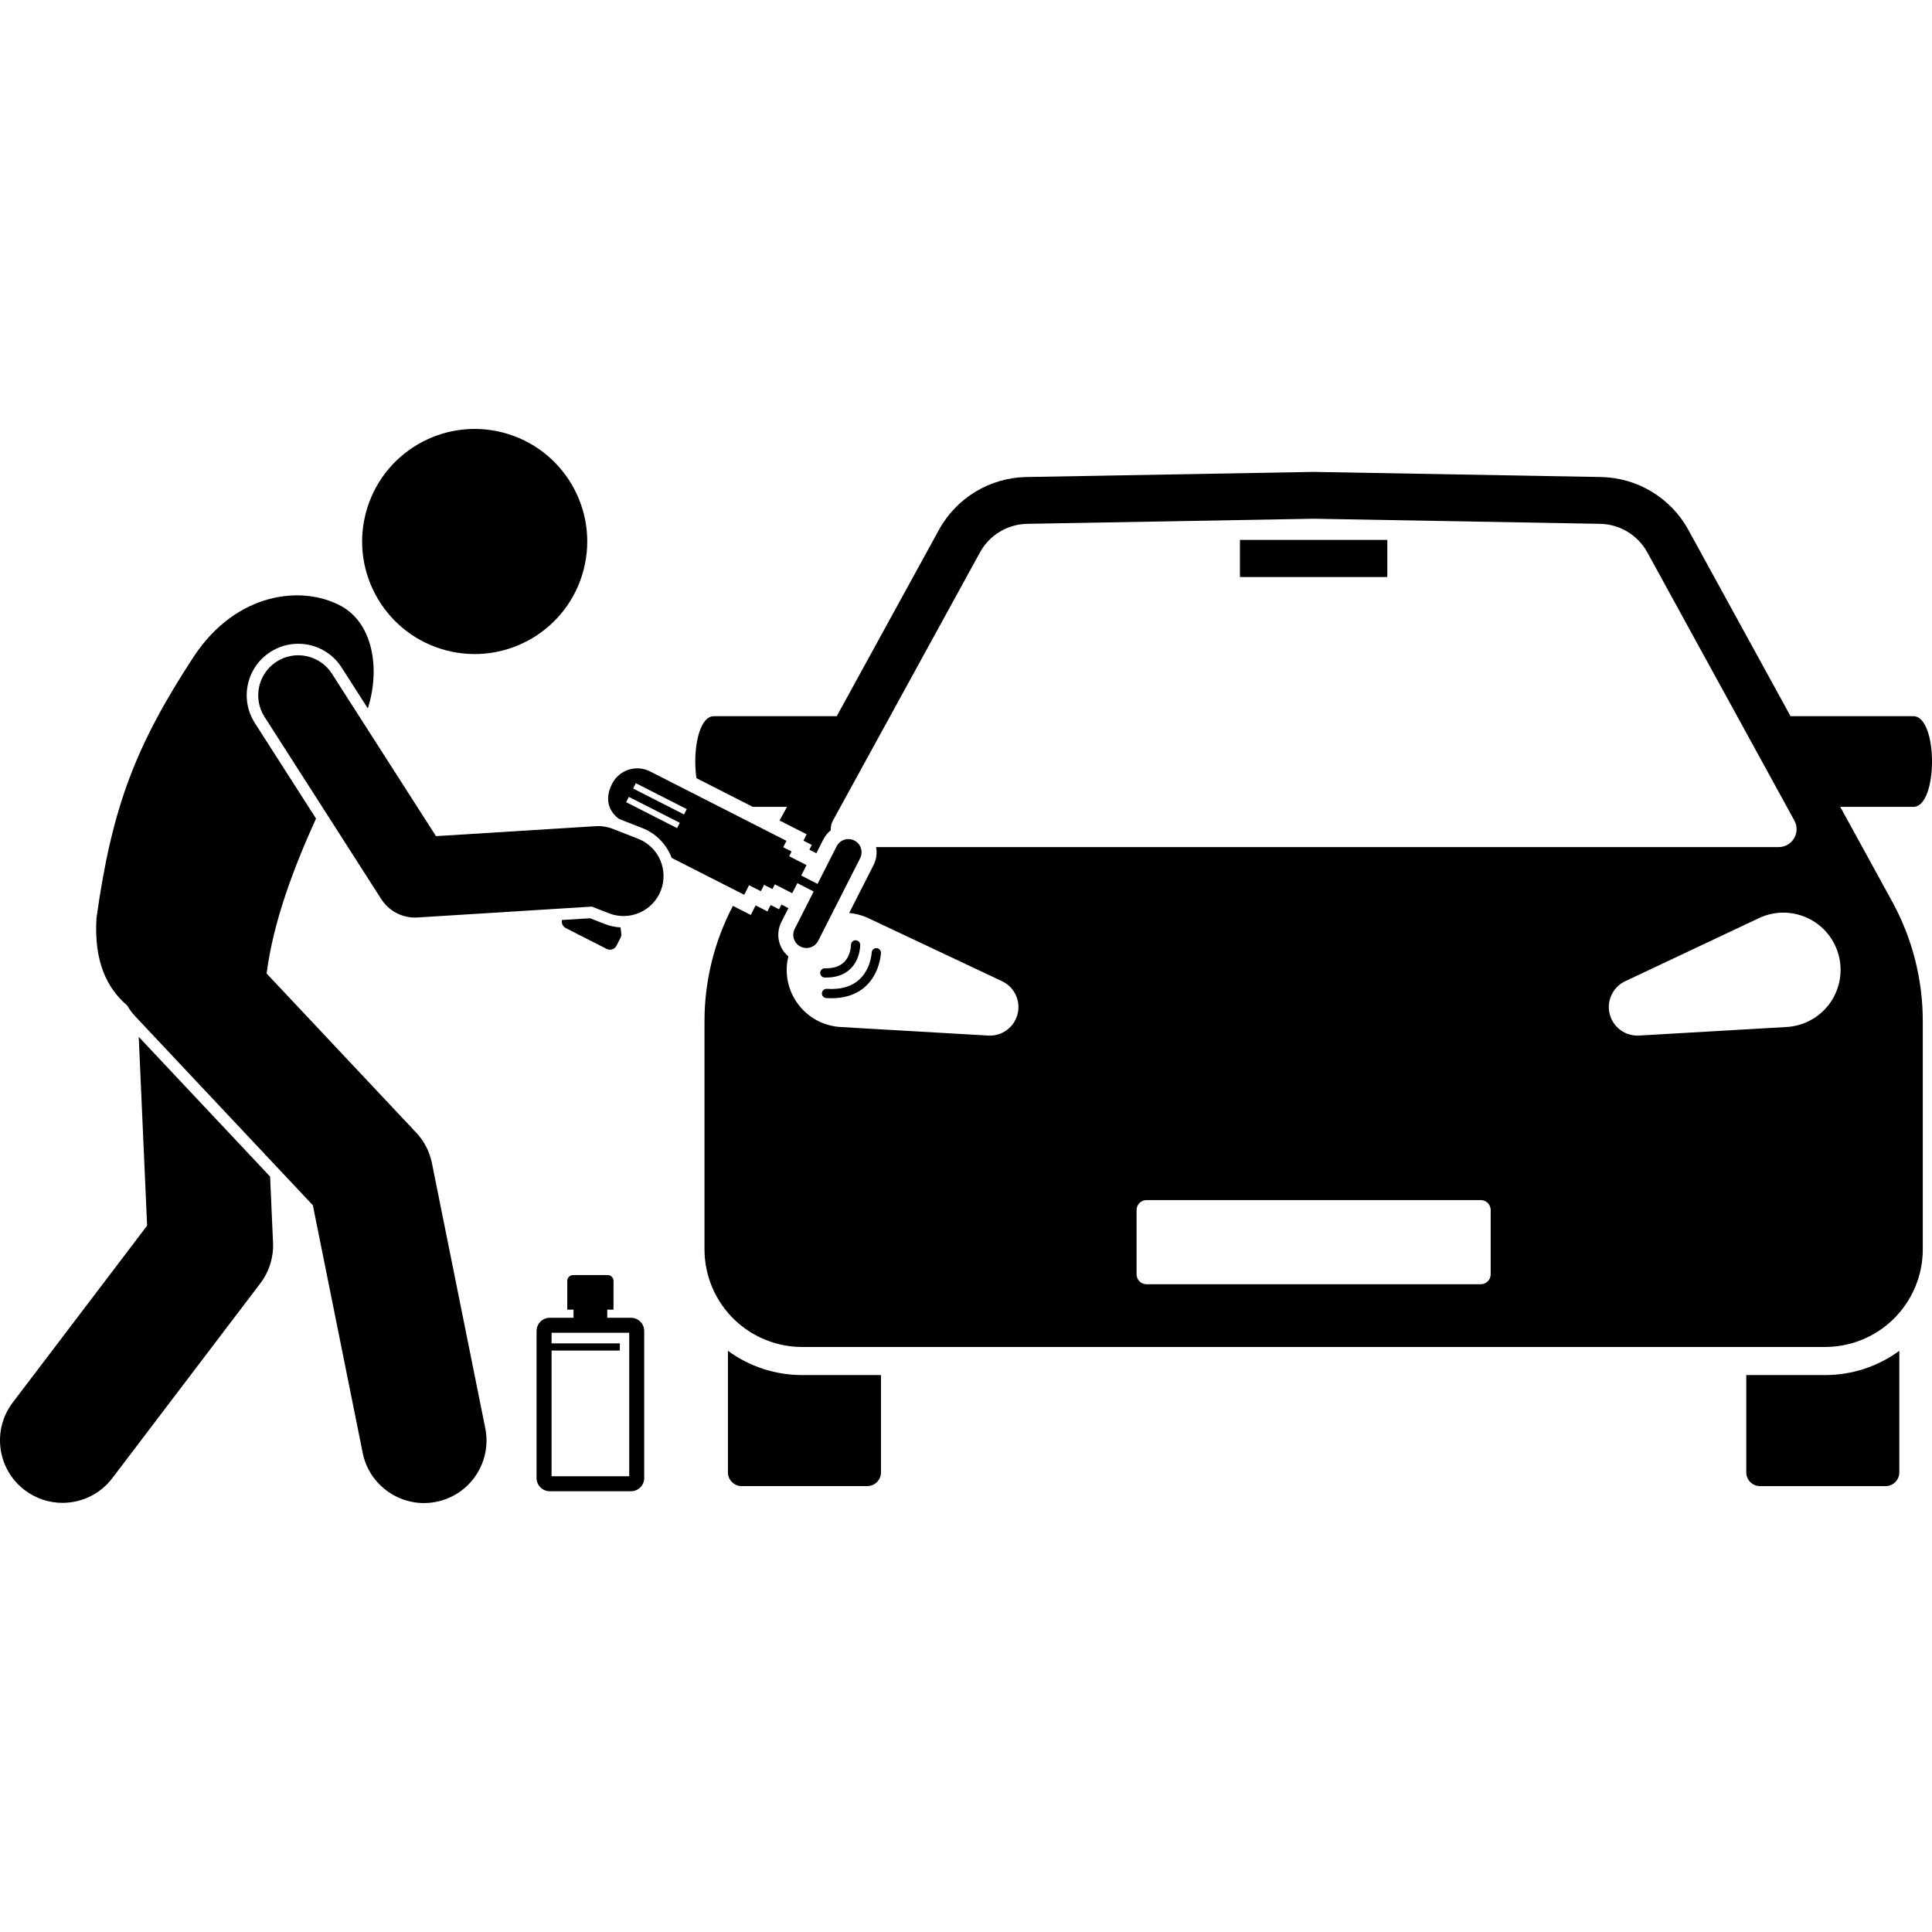 <svg xmlns="http://www.w3.org/2000/svg" id="Layer_1" height="512" viewBox="0 0 386.273 214.756" width="512"><g><path d="m160.377 189.161c-5.389 0-10.552-1.707-14.839-4.85v.479 23.823c0 1.52 1.232 2.752 2.752 2.752h25.097c1.52 0 2.752-1.232 2.752-2.752v-19.068-.385h-15.763z"></path><path d="m379.74 208.614v-23.824-.478c-4.287 3.143-9.451 4.851-14.84 4.851h-15.761v.385 19.068c0 1.52 1.232 2.752 2.752 2.752h25.097c1.52 0 2.752-1.232 2.752-2.752z"></path><path d="m364.901 183.546c4.997 0 9.803-1.915 13.43-5.351 3.893-3.688 6.098-8.814 6.098-14.176v-45.636c0-8.354-2.106-16.572-6.122-23.896l-10.377-18.923h14.604c4.987 0 4.987-18.135 0-18.135h-24.548l-20.427-37.249c-3.511-6.403-10.183-10.434-17.484-10.565l-57.435-1.026-57.434 1.026c-7.301.13-13.973 4.162-17.484 10.565l-20.427 37.249h-24.547c-3.117 0-4.286 7.085-3.506 12.398l11.273 5.737h6.837l-1.492 2.72 5.423 2.76-.649 1.276 1.672.853-.483.95 1.387.709 1.395-2.746c.37-.729.883-1.349 1.493-1.84-.043-.645.085-1.316.433-1.951l29.401-53.613c1.897-3.459 5.502-5.638 9.447-5.708l57.265-1.022 57.268 1.022c3.944.07 7.548 2.248 9.444 5.707l29.402 53.615c1.31 2.388-.418 5.306-3.142 5.306h-180.455c.223 1.18.078 2.439-.507 3.59l-4.869 9.585c1.353.127 2.66.487 3.824 1.032l26.741 12.613c2.852 1.345 4.074 4.747 2.729 7.599-1.024 2.169-3.239 3.393-5.495 3.265l-29.516-1.709c-6.308-.366-11.125-5.774-10.759-12.082.04-.7.152-1.377.311-2.035-1.96-1.646-2.61-4.484-1.402-6.863l1.418-2.791-1.399-.714-.482.946-1.67-.851-.648 1.273-2.356-1.199-.974 1.911-3.571-1.815c-3.717 7.105-5.681 15-5.681 23.028v45.636c0 5.362 2.205 10.488 6.098 14.176 3.627 3.436 8.433 5.351 13.43 5.351h102.262 102.262zm-39.968-73.126 26.741-12.613c5.714-2.695 12.531-.249 15.227 5.466 2.694 5.714.247 12.532-5.468 15.227-1.355.639-2.81.988-4.219 1.074l-29.516 1.709c-3.148.182-5.848-2.222-6.03-5.37-.139-2.394 1.223-4.529 3.265-5.494zm-97.691 58.602v-12.859c0-1.094.887-1.982 1.982-1.982h66.831c1.095 0 1.982.887 1.982 1.982v12.859c0 1.094-.887 1.982-1.982 1.982h-66.831c-1.095-0-1.982-.887-1.982-1.982z"></path><path d="m247.905 22.191h29.468v7.419h-29.468z"></path><path d="m29.412 159.292-26.864 35.359c-4.177 5.497-3.106 13.339 2.392 17.515 2.26 1.717 4.917 2.547 7.552 2.547 3.774 0 7.504-1.702 9.963-4.939l29.6-38.959c1.768-2.326 2.664-5.198 2.534-8.117l-.587-13.218-26.265-27.938z"></path><path d="m49.567 51.048c.589-2.688 2.189-4.985 4.507-6.469 1.661-1.065 3.579-1.628 5.547-1.628 3.532 0 6.777 1.774 8.681 4.747l5.241 8.182c2.542-8.036.978-17.028-5.35-20.476-7.727-4.207-20.87-2.836-29.428 10.068-11.663 17.811-16.384 30.153-19.472 52.304-.549 8.769 2.144 14.094 6.129 17.488.461.781 1.007 1.528 1.654 2.217l35.474 37.734 9.964 49.504c1.194 5.936 6.41 10.036 12.24 10.036.818 0 1.647-.081 2.481-.248 6.768-1.362 11.149-7.953 9.787-14.721l-10.667-53c-.46-2.286-1.55-4.397-3.147-6.096l-29.904-31.81c1.342-10.457 5.472-21.254 9.877-30.986l-12.225-19.088c-1.484-2.316-1.978-5.072-1.389-7.76z"></path><path d="m89.245 44.281c12.028 3.128 24.311-4.086 27.438-16.113 3.128-12.027-4.085-24.311-16.113-27.439-12.026-3.127-24.311 4.086-27.439 16.113-3.127 12.027 4.087 24.311 16.113 27.438z"></path><path d="m120.913 98.982-2.942-1.151-5.622.35c-.132.636.163 1.306.77 1.616l8.157 4.159c.727.371 1.617.082 1.988-.644l.797-1.56c.132-.26.185-.552.151-.842l-.143-1.246c-1.078-.063-2.138-.285-3.155-.683z"></path><path d="m123.785 77.985 4.635 1.815c2.825 1.105 4.878 3.332 5.872 5.969l14.498 7.369.973-1.911 2.355 1.198.649-1.273 1.671.851.483-.949 3.472 1.772 1.028-2.016 3.259 1.677-3.792 7.465c-.659 1.298-.142 2.884 1.155 3.543 1.298.659 2.884.142 3.544-1.156l8.386-16.508c.659-1.298.142-2.884-1.156-3.544-1.297-.659-2.884-.141-3.543 1.157l-3.822 7.523-3.258-1.677 1.062-2.085-3.473-1.773.483-.949-1.671-.852.648-1.274-27.27-13.879c-2.781-1.417-6.186-.311-7.599 2.47-2.134 4.201.635 6.499 1.41 7.036zm3.34-7.156 10.177 5.182-.541 1.063-10.178-5.182zm-1.393 2.734 10.178 5.183-.542 1.063-10.176-5.183z"></path><path d="m127.582 81.941-5.064-1.982c-1.085-.425-2.253-.607-3.413-.535l-31.938 1.992-20.802-32.477c-2.383-3.721-7.331-4.807-11.051-2.422-3.721 2.383-4.806 7.331-2.422 11.051l23.339 36.44c1.476 2.305 4.021 3.686 6.735 3.686.165 0 .332-.005.499-.016l34.87-2.174 3.417 1.337c4.114 1.611 8.755-.42 10.365-4.534 1.609-4.115-.42-8.755-4.535-10.365z"></path><path d="m171.051 102.231c-.035 0-.069.003-.103.007-.46.057-.814.453-.81.927 0.0.02.002 2.083-1.375 3.434-.881.866-2.171 1.283-3.832 1.237-.509-.013-.935.389-.949.899-.014.511.389.935.899.949 2.192.059 3.939-.54 5.193-1.782 1.936-1.917 1.913-4.649 1.911-4.764-.009-.509-.427-.913-.936-.906z"></path><path d="m165.31 111.945c-.51-.031-.949.353-.983.862-.033.509.352.949.862.983 3.26.212 5.892-.563 7.822-2.306 2.938-2.652 3.114-6.558 3.12-6.723.019-.509-.378-.936-.887-.956-.051-.002-.102 0-.151.006-.441.055-.79.422-.809.879-.001.033-.166 3.316-2.525 5.434-1.544 1.387-3.713 2.001-6.449 1.821z"></path><path d="m109.917 177.712c-1.458 0-2.64 1.182-2.64 2.64v29.4c0 1.458 1.182 2.639 2.64 2.639h16.244c1.458 0 2.639-1.182 2.639-2.639v-29.4c0-1.458-1.182-2.64-2.639-2.64h-4.748v-1.624h1.25v-5.752c0-.644-.522-1.165-1.165-1.165h-6.917c-.644 0-1.165.522-1.165 1.165v5.752h1.25v1.624zm15.884 31.679h-15.523v-25.129h13.646v-1.431h-13.646v-2.119h15.523z"></path></g></svg>
